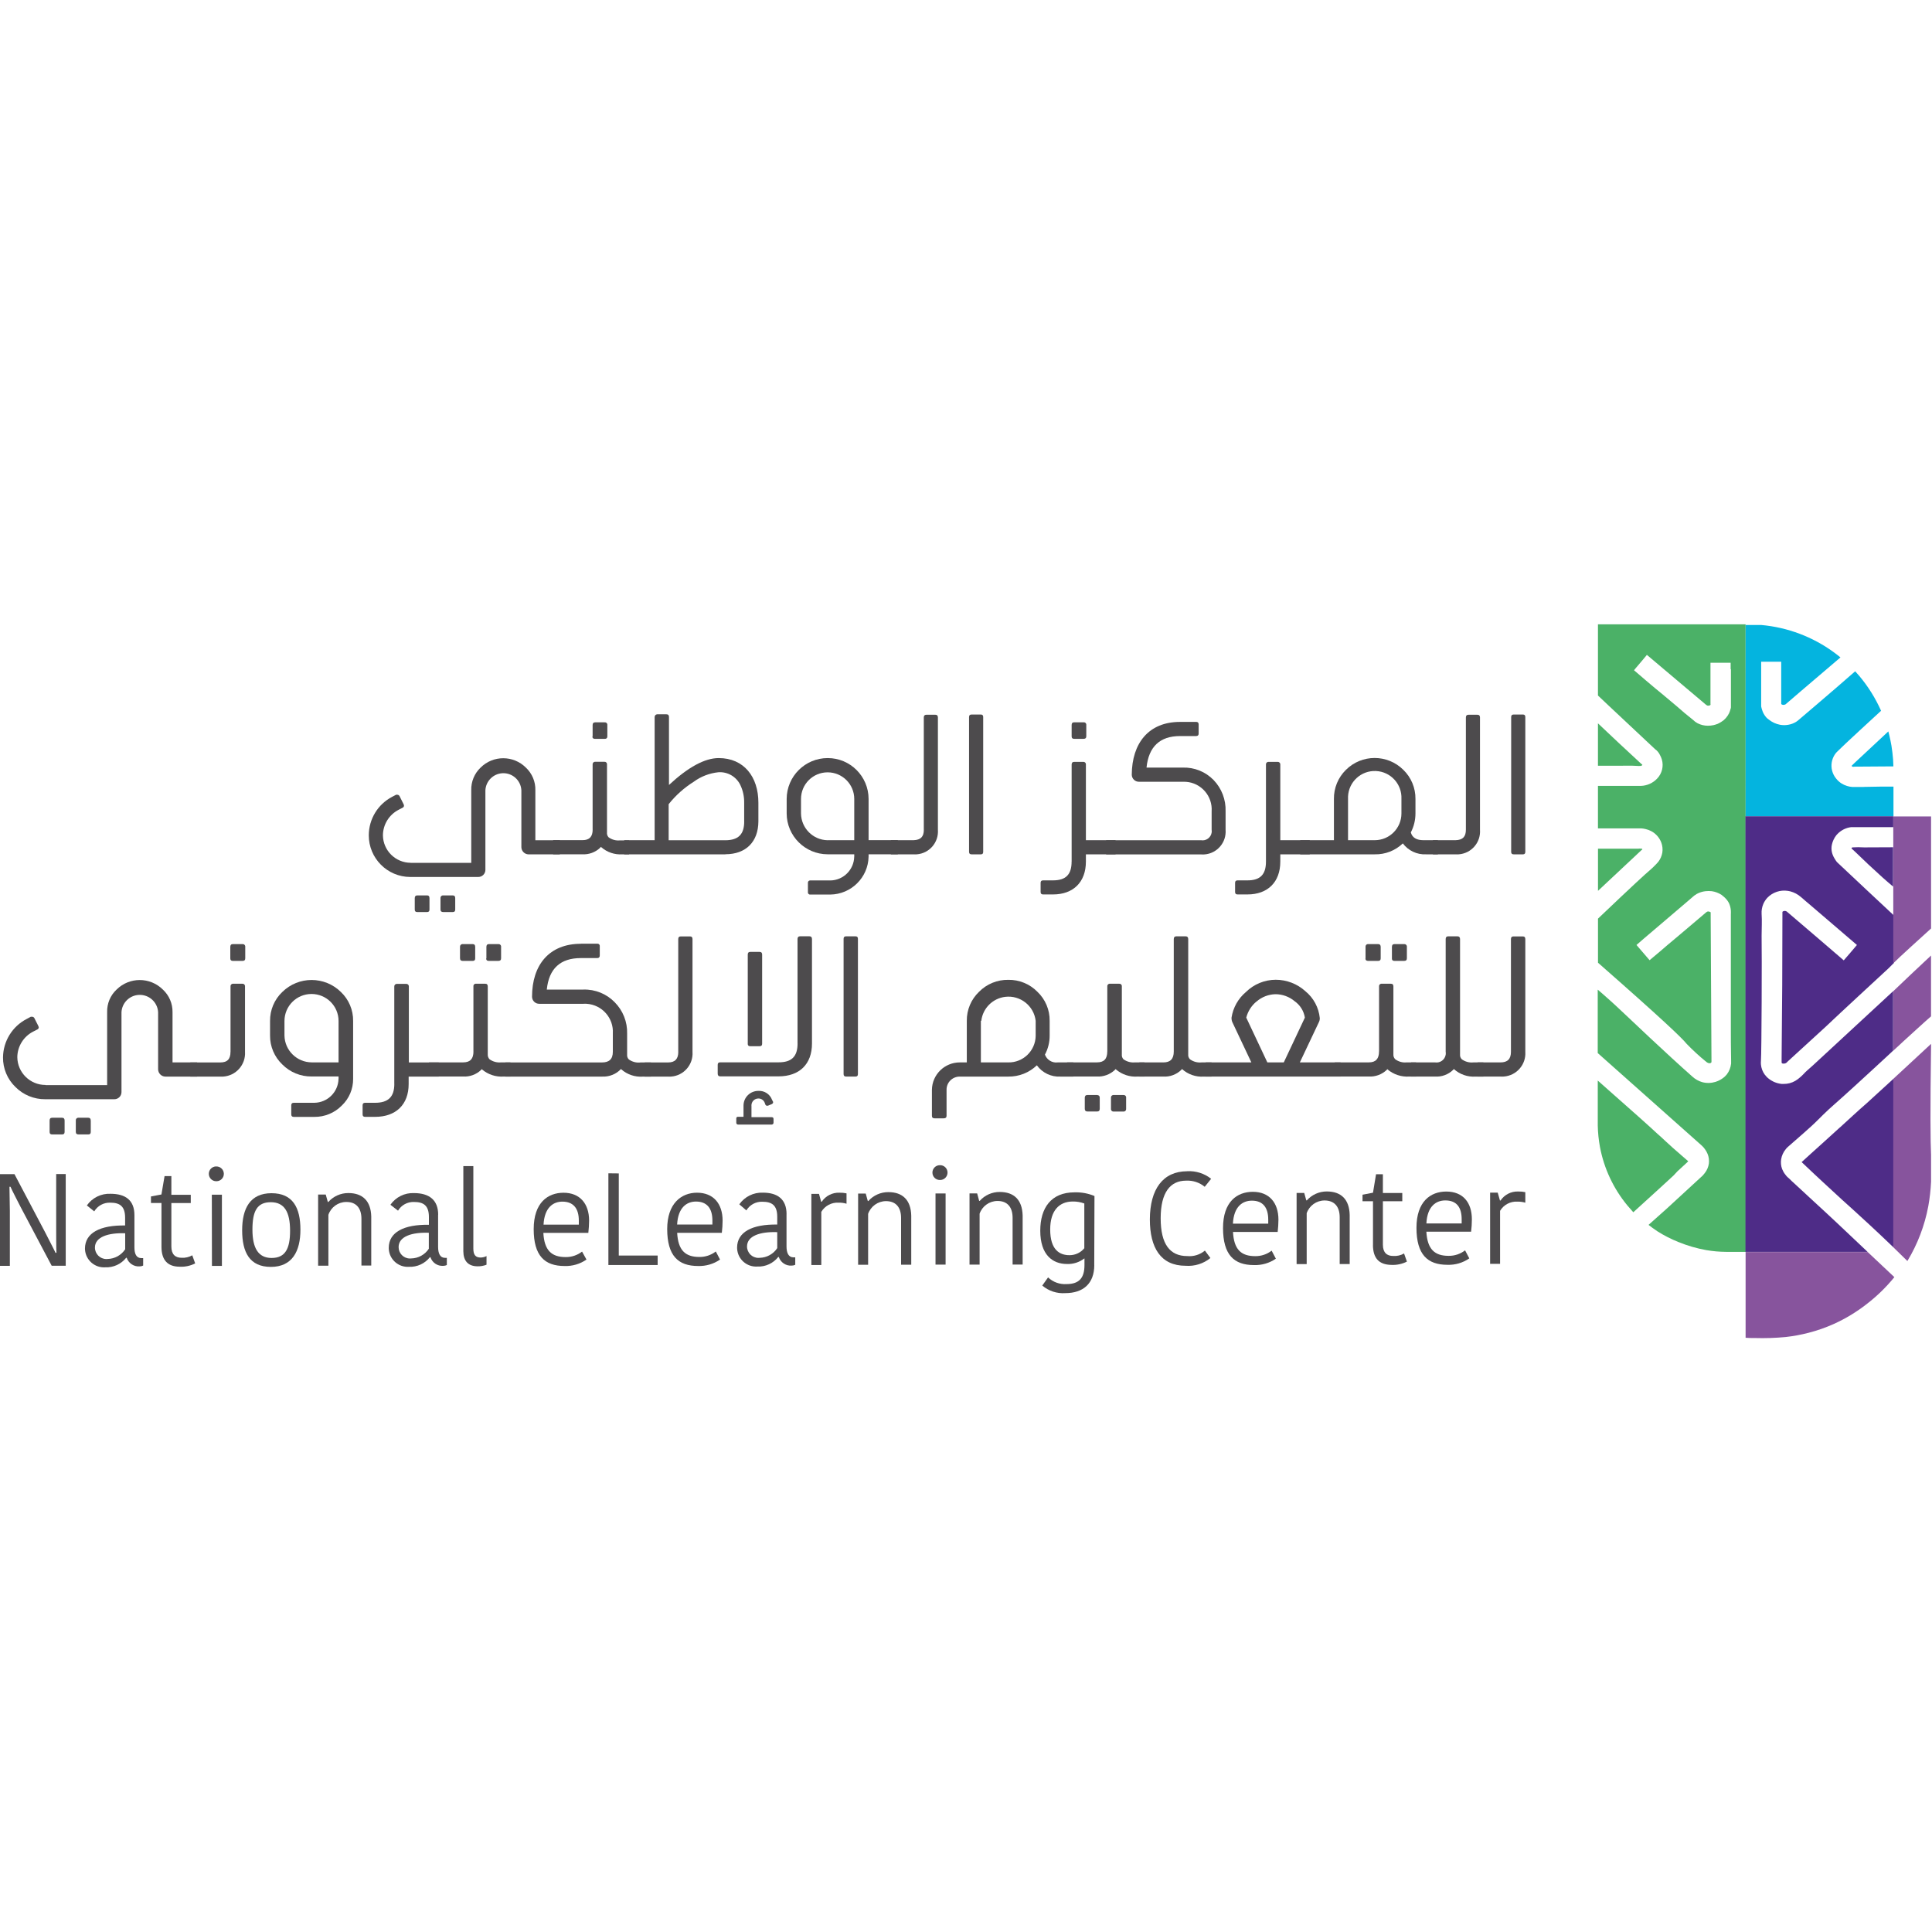 <svg xmlns="http://www.w3.org/2000/svg" id="Layer_1" data-name="Layer 1" viewBox="0 0 500 500"><defs><style>      .cls-1 {        fill: none;      }      .cls-1, .cls-2, .cls-3, .cls-4, .cls-5, .cls-6 {        stroke-width: 0px;      }      .cls-2 {        fill: #4d4b4d;      }      .cls-3 {        fill: #87549d;      }      .cls-4 {        fill: #4bb167;      }      .cls-5 {        fill: #04b4df;      }      .cls-6 {        fill: #4e2c87;      }    </style></defs><g id="Layer_2" data-name="Layer 2"><g id="Layer_1-2" data-name="Layer 1-2"><path class="cls-2" d="m106.29,223.3h15.67v-18.79c-.06-2.2.81-4.33,2.41-5.85,3.24-3.24,8.49-3.24,11.73,0h0c1.61,1.51,2.51,3.64,2.45,5.85v12.94h6.32v3.66h-8.08c-1.02-.02-1.84-.84-1.86-1.86v-14.74c-.14-2.57-2.34-4.54-4.91-4.4-2.37.13-4.27,2.03-4.4,4.4v20.65c-.02,1.01-.85,1.81-1.86,1.8h-17.59c-5.95-.02-10.75-4.86-10.73-10.81h0c.02-4.17,2.33-7.98,6.02-9.92l1.05-.55c.09-.02.19-.02.28,0,.25-.01.49.13.61.35l1.05,2.1c.05.11.09.23.1.35.01.24-.13.46-.35.55l-1.05.55c-2.47,1.28-4.03,3.82-4.05,6.6.05,3.93,3.24,7.09,7.17,7.11Zm4.86,9.14v2.95c0,.45-.2.65-.65.65h-2.51c-.45,0-.65-.2-.65-.65v-2.95c0-.45.2-.71.65-.71h2.55c.41-.01.61.24.61.71Zm6.66,0v2.95c0,.45-.2.65-.65.65h-2.45c-.45,0-.71-.2-.71-.65v-2.95c-.04-.35.21-.66.55-.71h2.61c.47,0,.65.26.65.71Z"></path><path class="cls-2" d="m153.37,214.68v-16.84c-.03-.34.21-.65.55-.69.05-.01.1-.01.16,0h2.3c.34-.05.66.19.71.53,0,0,0,.02,0,.02v17.73c-.05.45.09.91.4,1.25.85.63,1.91.92,2.96.81h2.35v3.61h-1.71c-2.01.14-3.99-.53-5.5-1.86,0,0-.11,0-.11-.1-.03.09-.08.17-.14.24-1.25,1.2-2.95,1.82-4.68,1.71h-7.51v-3.66h7.61c1.81,0,2.62-.91,2.62-2.76Zm0-24.09v-2.96c0-.45.21-.69.65-.69h2.47c.34-.04.65.2.69.54,0,0,0,0,0,0,.01.05.01.1,0,.14v2.96c0,.44-.24.64-.69.64h-2.47c-.5,0-.71-.2-.71-.64h.06Z"></path><path class="cls-2" d="m187.73,221.1h-26.18v-3.66h7.87v-31.87c0-.37.27-.68.64-.71h2.42c.45,0,.65.24.65.69v17.6c4.96-4.61,9.27-6.96,12.87-6.96,6.52,0,10.27,4.85,10.27,11.56v4.83c-.03,5.29-3.23,8.5-8.55,8.5Zm4.86-8.5v-4.82c.03-1.61-.31-3.21-1.01-4.66-1.05-2.14-3.29-3.43-5.67-3.26-2.3.24-4.5,1.08-6.36,2.45-2.48,1.56-4.68,3.52-6.5,5.81v9.34h14.63c3.42-.01,4.92-1.53,4.92-4.86Z"></path><path class="cls-2" d="m221.08,221.69v-.6h-6.86c-5.85,0-10.61-4.72-10.63-10.57v-3.76c.02-5.85,4.78-10.58,10.63-10.57,5.84,0,10.56,4.74,10.57,10.57v10.67h7.57v3.66h-7.57v.61c-.11,5.41-4.51,9.75-9.92,9.81h-5.13c-.31.05-.6-.16-.65-.47,0,0,0-.02,0-.02-.01-.05-.01-.1,0-.16v-2.35c-.04-.32.18-.61.5-.65,0,0,0,0,0,0h5.36c3.36-.08,6.06-2.8,6.12-6.16Zm-6.86-4.25h6.86v-10.67c0-3.8-3.08-6.89-6.89-6.89s-6.89,3.08-6.89,6.89v3.76c.05,3.78,3.09,6.85,6.87,6.92h.04Z"></path><path class="cls-2" d="m239.08,214.74v-29.07c0-.44.2-.69.64-.69h2.37c.44,0,.64.26.64.69v29.07c.24,3.27-2.21,6.12-5.48,6.36-.29.02-.58.02-.87,0h-5.82v-3.66h5.87c1.86-.06,2.66-.91,2.66-2.71Z"></path><path class="cls-2" d="m253.85,221.1h-2.41c-.45,0-.65-.2-.65-.65v-34.88c0-.45.2-.65.65-.65h2.41c.4,0,.6.2.6.65v34.88c0,.45-.18.65-.6.65Z"></path><path class="cls-2" d="m277.34,222.98v-25.1c0-.45.2-.71.65-.71h2.35c.35-.03.66.22.69.57.01.05.01.1,0,.14v19.56h7.67v3.66h-7.67v1.88c0,5.31-3.26,8.5-8.5,8.5h-2.57c-.45,0-.65-.2-.65-.65v-2.34c0-.45.2-.65.65-.65h2.51c3.36.01,4.86-1.49,4.86-4.86Zm0-32.4v-2.96c0-.45.2-.69.65-.69h2.45c.34-.04.65.2.69.54,0,0,0,0,0,0,.01.05.01.1,0,.14v2.96c0,.44-.24.64-.69.64h-2.45c-.45,0-.65-.2-.65-.64Z"></path><path class="cls-2" d="m305.39,186.82h4.15c.45,0,.67.21.67.65v2.37c0,.44-.21.65-.67.65h-4.15c-5.2,0-8.12,2.75-8.67,8.16h9.4c2.99-.09,5.88,1.08,7.96,3.22,2.09,2.17,3.21,5.11,3.1,8.12v4.75c.26,3.26-2.17,6.12-5.43,6.38-.31.02-.62.03-.93,0h-24.55v-3.67h24.56c1.3.22,2.52-.66,2.74-1.95.04-.25.04-.5,0-.75v-4.76c.28-3.95-2.7-7.38-6.65-7.66-.27-.02-.55-.02-.82-.01h-11.34c-1.01,0-1.83-.79-1.86-1.8.04-8.22,4.41-13.69,12.47-13.69Z"></path><path class="cls-2" d="m327.63,222.98v-25.1c-.04-.35.21-.66.55-.71h2.45c.35-.03.66.22.71.57,0,.05,0,.09,0,.14v19.56h7.62v3.66h-7.62v1.88c0,5.31-3.25,8.5-8.5,8.5h-2.55c-.45,0-.65-.2-.65-.65v-2.34c0-.45.2-.65.65-.65h2.51c3.33.01,4.83-1.49,4.83-4.86Z"></path><path class="cls-2" d="m368.36,217.44h3.76v3.66h-3.05c-2.35.12-4.61-.95-6.02-2.83-1.95,1.87-4.56,2.89-7.26,2.83h-19.29v-3.66h8.72v-10.67c-.04-2.83,1.08-5.55,3.1-7.53,4.11-4.1,10.76-4.1,14.87,0h0c2.03,1.97,3.16,4.69,3.13,7.53v3.76c0,1.71-.41,3.39-1.2,4.9.38,1.42,1.59,2.01,3.25,2.01Zm-19.49-10.67v10.67h6.92c3.81,0,6.9-3.1,6.9-6.92v-3.76c.17-3.82-2.78-7.05-6.6-7.22s-7.05,2.78-7.22,6.6c0,.21,0,.42,0,.63Z"></path><path class="cls-2" d="m379.37,214.74v-29.07c0-.44.2-.69.65-.69h2.35c.45,0,.65.26.65.69v29.07c.24,3.28-2.23,6.13-5.51,6.36-.28.02-.57.02-.85,0h-5.81v-3.66h5.87c1.86-.06,2.65-.91,2.65-2.71Z"></path><path class="cls-2" d="m394.15,221.1h-2.41c-.45,0-.65-.2-.65-.65v-34.88c0-.45.2-.65.65-.65h2.41c.4,0,.6.2.6.65v34.88c0,.45-.2.65-.6.65Z"></path><path class="cls-2" d="m11.79,280.82h15.94v-18.85c-.07-2.22.82-4.37,2.45-5.88,3.31-3.28,8.65-3.28,11.96,0,1.64,1.51,2.55,3.65,2.51,5.88v12.98h6.36v3.67h-8.21c-1.02-.01-1.85-.83-1.88-1.86v-14.8c-.14-2.62-2.38-4.62-5-4.48-2.42.13-4.35,2.06-4.48,4.48h0v20.71c-.02,1.02-.86,1.83-1.88,1.81H11.68c-2.88.02-5.65-1.12-7.68-3.16-2.09-2.01-3.26-4.8-3.22-7.7.06-4.19,2.42-8,6.14-9.92l1.06-.57c.1-.01.2-.01.3,0,.25-.01.49.13.61.35l1.03,2.04c.05.11.09.23.11.35,0,.24-.14.45-.35.55l-1.08.55c-2.5,1.27-4.09,3.83-4.12,6.63.05,4,3.32,7.2,7.31,7.19Zm4.93,9.16v2.96c0,.45-.2.65-.67.65h-2.54c-.47,0-.67-.2-.67-.65v-2.96c0-.45.2-.71.67-.71h2.54c.47,0,.67.26.67.71Zm6.77,0v2.96c0,.45-.2.65-.65.65h-2.51c-.45,0-.71-.2-.71-.65v-2.96c-.04-.35.21-.67.56-.71,0,0,0,0,0,0h2.65c.45,0,.65.26.65.71Z"></path><path class="cls-2" d="m59.66,272.22v-16.92c-.04-.35.21-.67.56-.71,0,0,0,0,0,0h2.48c.35-.04.66.21.71.55.01.05.01.1,0,.16v16.92c.2,3.34-2.35,6.2-5.68,6.4-.28.02-.56.01-.84,0h-7.64v-3.66h7.75c1.83,0,2.65-.86,2.65-2.74Zm3.81-27.18v2.99c0,.45-.24.65-.71.65h-2.49c-.45,0-.67-.2-.67-.65v-2.99c0-.45.21-.71.67-.71h2.49c.35-.04.66.21.71.55.01.05.01.1,0,.16Z"></path><path class="cls-2" d="m87.62,279.2v-.61h-6.97c-2.85.04-5.59-1.09-7.6-3.12-2.04-1.95-3.19-4.66-3.16-7.48v-3.76c-.03-2.83,1.11-5.55,3.16-7.5,4.21-4.15,10.97-4.15,15.18,0,2.05,1.95,3.2,4.67,3.16,7.5v14.97c.02,2.62-1.04,5.13-2.95,6.93-1.87,1.9-4.43,2.95-7.09,2.92h-5.3c-.45,0-.67-.2-.67-.65v-2.35c0-.45.21-.65.67-.65h5.3c3.41-.04,6.18-2.78,6.26-6.19Zm-6.97-4.25h6.97v-10.71c0-3.87-3.13-7-7-7s-7,3.13-7,7v3.77c.08,3.85,3.23,6.93,7.09,6.93h-.06Z"></path><path class="cls-2" d="m102.04,280.52v-25.18c-.03-.36.23-.67.58-.71h2.47c.36-.04.68.21.72.57v19.76h7.74v3.67h-7.79v1.91c0,5.33-3.3,8.5-8.7,8.5h-2.55c-.47,0-.67-.2-.67-.65v-2.34c0-.45.2-.65.67-.65h2.55c3.4,0,4.99-1.52,4.99-4.88Z"></path><path class="cls-2" d="m122.52,272.12v-16.84c-.05-.33.18-.64.51-.69,0,0,.02,0,.02,0h2.51c.47,0,.67.24.67.69v17.6c-.03.46.14.91.45,1.25.87.63,1.95.92,3.02.81h2.4v3.67h-1.71c-2.06.15-4.09-.52-5.67-1.86v-.1l-.21.24c-1.25,1.2-2.95,1.82-4.68,1.71h-8.81v-3.66h8.86c1.84,0,2.65-.96,2.65-2.83Zm-3.47-24.09v-2.99c-.03-.35.22-.66.57-.71h2.71c.45,0,.65.26.65.71v2.99c0,.45-.2.65-.65.65h-2.55c-.48,0-.72-.2-.72-.65Zm6.83,0v-2.99c0-.45.21-.71.67-.71h2.42c.35-.04.66.21.71.55.01.05.01.1,0,.16v2.99c0,.45-.26.65-.71.65h-2.47c-.47,0-.68-.2-.68-.65h.06Z"></path><path class="cls-2" d="m150.32,244.23h4.25c.32-.04.61.18.65.5.01.05.01.1,0,.16v2.37c0,.45-.2.69-.65.69h-4.25c-5.3,0-8.26,2.72-8.81,8.15h9.48c3.04-.09,5.97,1.1,8.09,3.27,2.14,2.16,3.31,5.1,3.22,8.13v5.43c-.05.47.12.93.45,1.26.89.63,1.98.91,3.06.77h2.66v3.67h-2.1c-2.03.14-4.03-.53-5.56-1.87l-.1-.1c-1.25,1.33-3.01,2.04-4.83,1.96h-25.08v-3.66h24.97c1.88,0,2.83-.85,2.83-2.76v-4.73c.25-4-2.79-7.44-6.79-7.69-.27-.02-.53-.02-.8,0h-11.44c-1.02.02-1.86-.79-1.88-1.81h0c0-8.29,4.48-13.72,12.63-13.72Z"></path><path class="cls-2" d="m175.53,272.22v-29.19c0-.45.2-.69.67-.69h2.37c.45,0,.65.24.65.69v29.19c.23,3.3-2.26,6.17-5.56,6.4-.3.02-.6.02-.9,0h-5.91v-3.66h6.05c1.81,0,2.64-.92,2.64-2.74Z"></path><path class="cls-2" d="m206.4,270.06v-27.04c0-.45.21-.71.67-.71h2.4c.45,0,.67.26.67.71v27.04c0,5.37-3.27,8.5-8.66,8.5h-15.09c-.45,0-.65-.26-.65-.71v-2.27c0-.45.2-.65.65-.65h15.09c3.4.01,4.93-1.5,4.93-4.88Zm-11.92,16.04v3.02h5.2c.3,0,.51.14.51.45v.96c.02.27-.19.49-.45.51,0,0,0,0,0,0h-8.73c-.25,0-.46-.2-.46-.45,0-.02,0-.04,0-.06v-1.05c-.03-.22.12-.42.33-.45,0,0,0,0,0,0h1.54v-2.93c.02-2.1,1.73-3.78,3.83-3.78,1.57-.1,3.02.85,3.56,2.32l.26.5c.02.06.02.13,0,.2,0,.2-.16.3-.35.41l-.98.4c-.08.02-.17.02-.26,0-.2,0-.3-.1-.41-.3l-.16-.45c-.26-.69-.93-1.14-1.67-1.11-.97.01-1.75.79-1.77,1.76v.06Zm-.96-15.99v-23.07c0-.45.2-.69.65-.69h2.4c.47,0,.67.24.67.69v23.07c0,.45-.2.65-.67.65h-2.41c-.45,0-.65-.2-.65-.65h.01Z"></path><path class="cls-2" d="m221.42,278.61h-2.45c-.45,0-.65-.2-.65-.65v-34.99c0-.45.2-.65.65-.65h2.45c.41,0,.61.2.61.65v34.99c0,.45-.2.65-.61.65Z"></path><path class="cls-2" d="m273.69,274.95h4.08v3.67h-3.32c-2.4.13-4.7-.97-6.11-2.92-1.98,1.91-4.64,2.96-7.4,2.92h-12.57c-1.87,0-3.39,1.49-3.4,3.36v6.79c0,.45-.26.65-.72.65h-2.4c-.45,0-.67-.2-.67-.65v-6.73c.06-3.93,3.26-7.08,7.19-7.09h1.84v-10.77c-.03-2.83,1.11-5.54,3.16-7.5,2-2.03,4.74-3.15,7.58-3.1,2.83-.05,5.56,1.08,7.54,3.1,2.05,1.95,3.2,4.67,3.16,7.5v3.83c.01,1.72-.41,3.41-1.22,4.92.49,1.34,1.83,2.18,3.25,2.03Zm-19.84-10.76v10.76h7.09c3.84.07,7.01-2.99,7.09-6.83,0-.02,0-.04,0-.06h0v-3.88c-.46-3.89-3.99-6.66-7.87-6.2-3.25.39-5.81,2.95-6.2,6.2h-.1Z"></path><path class="cls-2" d="m286.57,272.12v-16.84c-.04-.34.2-.65.55-.69,0,0,.01,0,.02,0h2.48c.34-.05.66.19.71.53,0,0,0,.02,0,.02v17.74c-.05.46.1.91.41,1.25.87.63,1.94.92,3,.81h2.45v3.67h-1.73c-2.06.16-4.1-.51-5.67-1.86,0,0-.1,0-.1-.1-.03.09-.09.17-.16.24-1.27,1.2-2.99,1.82-4.73,1.71h-7.64v-3.66h7.75c1.83,0,2.65-.92,2.65-2.83Zm-1.96,11.92v2.92c0,.45-.2.69-.65.69h-2.55c-.45,0-.67-.24-.67-.69v-2.86c0-.45.21-.71.67-.71h2.55c.47.07.65.26.65.71v-.06Zm6.83,0v2.92c.04.35-.21.67-.56.71,0,0,0,0,0,0h-2.65c-.35.04-.66-.21-.71-.55v-3.02c-.04-.35.21-.67.56-.71,0,0,0,0,0,0h2.66c.35-.04.67.21.71.56,0,0,0,0,0,0v.14-.06Z"></path><path class="cls-2" d="m303.77,272.12v-29.09c0-.45.21-.71.67-.71h2.4c.45,0,.67.26.67.71v29.86c-.05.46.12.92.45,1.25.87.63,1.94.92,3,.81h2.59v3.67h-1.98c-2.08.15-4.12-.56-5.67-1.96-.05.09-.12.17-.2.24-1.25,1.2-2.95,1.83-4.68,1.71h-6.16v-3.66h6.22c1.83,0,2.69-.92,2.69-2.83Z"></path><path class="cls-2" d="m346.93,278.61h-34.89v-3.66h11.81l-4.97-10.52c-.09-.26-.15-.53-.16-.81v-.26c.4-2.59,1.72-4.94,3.73-6.63,2.05-2.02,4.81-3.16,7.7-3.17,2.85,0,5.59,1.06,7.7,2.98,2.11,1.73,3.44,4.22,3.71,6.93v.14c0,.26-.05.52-.16.77l-5,10.57h10.54v3.66Zm-21.75-19.42c-1.3,1.07-2.23,2.53-2.65,4.17l5.46,11.59h4.25l5.46-11.59c-.27-1.72-1.23-3.25-2.65-4.25-1.4-1.17-3.17-1.82-5-1.81-1.79.05-3.51.72-4.86,1.9Z"></path><path class="cls-2" d="m356.9,272.12v-16.84c-.04-.34.2-.65.54-.69h2.52c.45,0,.65.24.65.69v17.6c-.03.46.14.92.47,1.25.86.64,1.94.93,3,.81h2.4v3.67h-1.73c-2.06.14-4.09-.52-5.67-1.86v-.1l-.2.24c-1.25,1.19-2.95,1.82-4.68,1.71h-8.76v-3.66h8.84c1.79,0,2.61-.96,2.61-2.83Zm-3.5-24.09v-2.99c-.04-.35.21-.67.56-.71,0,0,0,0,0,0h2.69c.45,0,.67.26.67.71v2.99c0,.45-.21.65-.67.65h-2.57c-.45,0-.71-.2-.71-.65h.01Zm6.83,0v-2.99c0-.45.2-.71.67-.71h2.49c.35-.03.66.21.71.55v3.15c0,.45-.26.65-.71.65h-2.49c-.48,0-.68-.2-.68-.65h.01Z"></path><path class="cls-2" d="m374.14,272.12v-29.09c0-.45.2-.71.65-.71h2.4c.45,0,.67.26.67.71v29.86c-.05.46.12.92.45,1.25.87.63,1.94.92,3,.81h2.59v3.67h-1.98c-2.08.15-4.12-.56-5.67-1.96-.05.09-.12.17-.2.24-1.25,1.2-2.95,1.83-4.68,1.71h-6.18v-3.66h6.22c1.32.2,2.54-.71,2.74-2.03.04-.27.03-.54-.02-.81Z"></path><path class="cls-2" d="m391.03,272.22v-29.19c0-.45.2-.69.67-.69h2.38c.47,0,.67.24.67.69v29.19c.22,3.31-2.29,6.17-5.6,6.39-.28.02-.56.02-.84,0h-5.91v-3.66h5.91c1.9,0,2.72-.92,2.72-2.74Z"></path><path class="cls-2" d="m2.45,307.14c0,.51.1,5.44.1,6.29v14.17H0v-23.74h3.74l7.92,15.02c.23.47,2.51,4.85,2.71,5.34h.24c-.07-.71-.07-5.84-.07-6.36v-14.02h2.47v23.74h-3.63l-7.98-15.08c-.24-.47-2.48-4.8-2.69-5.37h-.26Z"></path><path class="cls-2" d="m34.79,314.51v8.33c0,1.66.51,2.76,1.79,2.76h.47v1.93c-.29.14-.61.21-.94.21-1.49.1-2.85-.82-3.32-2.24h-.13c-1.3,1.65-3.32,2.57-5.41,2.48-2.71.19-5.06-1.86-5.25-4.57,0-.09-.01-.19-.01-.28,0-4.07,3.94-6.08,10.39-5.98v-2c0-3.02-1.42-3.9-3.85-3.9-1.69-.06-3.27.8-4.14,2.25l-1.91-1.53c1.39-1.99,3.7-3.13,6.12-3.02,3.88,0,6.19,1.67,6.19,5.54Zm-2.4,4.66c-4.38-.16-7.82.94-7.82,3.7,0,1.64,1.32,2.96,2.96,2.97.11,0,.22,0,.33-.02,1.83-.04,3.53-.98,4.54-2.51v-4.14Z"></path><path class="cls-2" d="m41.79,322.68v-11.34h-2.72v-1.7l2.71-.51.81-4.76h1.76v4.85h5.02v2.13h-5.02v11.24c0,2.07,1.03,2.92,2.65,2.92.96.06,1.92-.16,2.76-.64l.75,2.1c-1.27.64-2.68.94-4.1.85-2.96-.04-4.61-1.64-4.62-5.13Z"></path><path class="cls-2" d="m55.95,301.88c1.06-.04,1.94.79,1.98,1.84.04,1.06-.79,1.94-1.84,1.98h-.14c-1.06,0-1.91-.86-1.91-1.92,0-1.05.86-1.91,1.91-1.91Zm-1.13,7.31h2.61v18.42h-2.58l-.03-18.42Z"></path><path class="cls-2" d="m62.67,318.39c0-5.67,2.08-9.59,7.6-9.59s7.47,3.77,7.48,9.4-2.13,9.67-7.65,9.67-7.43-3.81-7.43-9.47Zm7.62,7.17c3.51,0,4.79-2.34,4.78-7.09s-1.42-7.34-4.99-7.34-4.75,2.34-4.75,7.09,1.49,7.34,4.96,7.34Z"></path><path class="cls-2" d="m96.09,327.52h-2.55v-12.09c0-2.83-1.42-4.39-3.93-4.36-2.09,0-3.95,1.34-4.62,3.32v13.17h-2.66v-18.42h1.97l.54,1.93h.13c1.32-1.48,3.21-2.32,5.19-2.31,3.64,0,5.82,2,5.92,6.09v12.68Z"></path><path class="cls-2" d="m113.38,314.38v8.32c0,1.67.51,2.83,1.79,2.83h.47v1.86c-.29.14-.61.21-.94.21-1.48.1-2.84-.82-3.3-2.24h-.14c-1.3,1.65-3.31,2.58-5.41,2.49-2.71.18-5.05-1.87-5.23-4.58,0-.11-.01-.21-.01-.32,0-4.07,3.93-6.08,10.39-5.98v-2c0-3.02-1.42-3.9-3.85-3.9-1.69-.06-3.28.8-4.14,2.25l-1.97-1.53c1.39-1.99,3.7-3.13,6.12-3.02,3.87.01,6.24,1.74,6.24,5.6Zm-2.4,4.66c-4.38-.16-7.82.94-7.82,3.71,0,1.63,1.31,2.95,2.94,2.95.12,0,.23,0,.35-.02,1.83-.04,3.53-.98,4.53-2.51v-4.14Z"></path><path class="cls-2" d="m122.5,301.77v21.34c0,1.62.54,2.34,1.91,2.34.52-.01,1.04-.14,1.5-.38v2.24c-.72.28-1.49.42-2.27.41-2.51,0-3.71-1.42-3.73-3.9v-22.04h2.58Z"></path><path class="cls-2" d="m151.78,325.97c-1.66,1.16-3.65,1.74-5.67,1.67-5.17,0-7.99-2.66-7.99-9.54s3.66-9.41,7.71-9.42c4.25,0,6.62,2.83,6.63,7.2,0,1.06-.09,2.13-.2,3.19h-11.64c.24,4.53,2.13,6.26,5.77,6.26,1.54.02,3.03-.48,4.25-1.42l1.13,2.05Zm-11.12-9.04h9.14v-1.05c0-3.15-1.42-4.9-4.25-4.9-2.38,0-4.65,1.52-4.88,5.95h-.01Z"></path><path class="cls-2" d="m160.14,303.68v21.26h10.06v2.45h-12.75v-23.74l2.69.03Z"></path><path class="cls-2" d="m186.35,325.97c-1.66,1.15-3.65,1.73-5.67,1.67-5.19,0-7.99-2.66-8.01-9.55,0-6.66,3.66-9.41,7.71-9.42,4.25,0,6.62,2.83,6.63,7.21,0,1.06-.08,2.12-.2,3.17h-11.56c.24,4.53,2.11,6.25,5.75,6.25,1.54.02,3.03-.48,4.25-1.42l1.09,2.08Zm-11.11-9.06h9.13v-1.05c0-3.15-1.42-4.9-4.25-4.9-2.38,0-4.65,1.52-4.88,5.95Z"></path><path class="cls-2" d="m203.55,314.25v8.32c0,1.67.51,2.83,1.79,2.83h.47v1.93c-.29.14-.61.21-.94.21-1.49.1-2.85-.82-3.32-2.24h-.14c-1.3,1.65-3.31,2.58-5.41,2.48-2.71.18-5.05-1.87-5.23-4.58,0-.11-.01-.21-.01-.32,0-4.05,3.93-6.07,10.39-5.97v-2c0-3.02-1.42-3.9-3.85-3.9-1.68-.06-3.27.79-4.14,2.24l-1.83-1.57c1.39-1.98,3.69-3.12,6.11-3.02,3.81,0,6.12,1.71,6.12,5.58Zm-2.4,4.63c-4.38-.16-7.82.94-7.82,3.71,0,1.64,1.34,2.96,2.97,2.95.11,0,.21,0,.32-.02,1.83-.04,3.53-.98,4.53-2.51v-4.14Z"></path><path class="cls-2" d="m219.07,311.52c-.66-.2-1.35-.29-2.04-.27-1.82-.11-3.55.81-4.48,2.38v13.76h-2.57v-18.42h1.97l.57,2.04h.14c1.02-1.52,2.75-2.41,4.58-2.34.62-.01,1.24.04,1.84.17v2.68Z"></path><path class="cls-2" d="m235.81,327.3h-2.61v-12.09c0-2.83-1.42-4.36-3.91-4.36-2.08.01-3.93,1.33-4.62,3.29v13.18h-2.59v-18.42h1.97l.54,1.93h.13c1.32-1.48,3.21-2.32,5.19-2.31,3.64,0,5.82,2,5.92,6.09v12.7Z"></path><path class="cls-2" d="m243.23,301.55c1.06-.04,1.95.78,1.99,1.84s-.78,1.95-1.84,1.99h-.16c-1.06,0-1.91-.86-1.91-1.92,0-1.05.86-1.91,1.91-1.91Zm-1.12,7.31h2.61v18.42h-2.61v-18.42Z"></path><path class="cls-2" d="m264.67,327.26h-2.61v-12.09c0-2.83-1.42-4.38-3.93-4.36-2.08.01-3.92,1.33-4.61,3.29v13.18h-2.61v-18.42h1.98l.52,1.93h.14c1.31-1.48,3.2-2.32,5.17-2.31,3.66,0,5.82,1.98,5.94,6.09v12.7Z"></path><path class="cls-2" d="m283.2,327.39c0,4.85-2.92,7.26-7.47,7.27-2.18.16-4.33-.54-5.99-1.96l1.5-2.11c1.28,1.22,3.02,1.85,4.79,1.73,3.3,0,4.63-1.64,4.63-4.92v-1.7h-.06c-1.27.98-2.85,1.48-4.45,1.42-3.74,0-6.93-2.35-6.93-8.62,0-5.9,2.83-9.92,8.84-9.92,1.78-.06,3.55.26,5.19.95l-.06,17.86Zm-5.57-16.44c-3.5,0-5.84,2.34-5.84,7.23,0,5.27,2.41,6.66,4.99,6.66,1.49.01,2.9-.65,3.84-1.8v-11.58c-.95-.35-1.96-.53-2.98-.51h-.01Z"></path><path class="cls-2" d="m307.22,303.11c2.24-.13,4.46.56,6.22,1.96l-1.66,2.07c-1.35-1.12-3.07-1.68-4.82-1.59-4.08,0-6.58,3.03-6.58,9.74s2.4,9.78,6.87,9.78c1.65.16,3.3-.35,4.58-1.42l1.42,1.93c-1.8,1.46-4.1,2.18-6.42,2-6.46,0-9.24-4.69-9.25-12,.03-7.84,3.39-12.44,9.64-12.46Z"></path><path class="cls-2" d="m330.2,325.74c-1.66,1.15-3.65,1.73-5.67,1.66-5.19,0-7.99-2.66-8.01-9.54s3.66-9.42,7.71-9.42c4.25,0,6.62,2.83,6.63,7.2,0,1.07-.08,2.13-.2,3.19h-11.56c.24,4.55,2.11,6.26,5.75,6.26,1.54.02,3.04-.48,4.25-1.42l1.09,2.07Zm-11.11-9.06h9.13v-1.05c0-3.15-1.42-4.92-4.25-4.9-2.38,0-4.66,1.5-4.89,5.94h.01Z"></path><path class="cls-2" d="m349.32,327.13h-2.61v-12.09c0-2.83-1.42-4.36-3.93-4.36-2.08.01-3.92,1.33-4.61,3.29v13.18h-2.61v-18.42h1.97l.54,1.93h.14c1.31-1.48,3.2-2.32,5.17-2.31,3.66,0,5.82,2,5.92,6.09v12.7Z"></path><path class="cls-2" d="m355.33,322.22v-11.34h-2.71v-1.69l2.71-.52.79-4.78h1.77v4.85h5.02v2.14h-5.02v11.24c0,2.07,1.05,2.92,2.65,2.92.99.07,1.97-.15,2.83-.64l.74,2.1c-1.26.64-2.67.93-4.08.85-3.06-.06-4.69-1.64-4.71-5.13Z"></path><path class="cls-2" d="m380.26,325.66c-1.66,1.16-3.65,1.74-5.67,1.67-5.17,0-7.99-2.66-8.01-9.54-.01-6.87,3.67-9.42,7.71-9.42,4.32,0,6.63,2.83,6.63,7.2,0,1.07-.07,2.13-.2,3.19h-11.58c.26,4.53,2.13,6.26,5.77,6.25,1.54.02,3.03-.48,4.25-1.42l1.09,2.07Zm-11.12-9.04h9.14v-1.06c0-3.15-1.35-4.9-4.25-4.89-2.37,0-4.65,1.5-4.88,5.94h-.01Z"></path><path class="cls-2" d="m394.74,311.25c-.66-.19-1.35-.28-2.04-.27-1.82-.1-3.55.81-4.48,2.38v13.72h-2.58v-18.42h1.97l.58,2.04h.14c1.02-1.52,2.75-2.41,4.58-2.34.62-.01,1.24.04,1.84.17v2.72Z"></path><path class="cls-4" d="m424.22,198.23h.24c.15,0,.3-.03.43-.11.07-.04.12-.11.16-.18l-.5-.45c-3.7-3.41-7.37-6.84-11-10.29v10.97h3.91c2.25.04,4.51-.09,6.76.07Z"></path><path class="cls-4" d="m424.9,219.92s.11,0,.13-.11-.1-.14-.14-.17c-.07-.02-.14-.02-.21,0-.24-.04-.48-.04-.72,0h-10.4v10.91l11.35-10.63Z"></path><path class="cls-4" d="m451.76,161.58h-38.21v18.42l2.69,2.54c4.04,3.78,8.07,7.56,12.09,11.34.27.18.5.4.71.65.23.27.42.57.57.89.2.36.36.75.48,1.15.5,1.73.04,3.59-1.19,4.89-1.1,1.19-2.63,1.88-4.25,1.93h-11.1v11h11.25c.36.03.72.08,1.08.17.49.11.97.29,1.42.52,1.23.64,2.17,1.71,2.65,3,.3.82.39,1.7.26,2.57-.15.85-.49,1.65-1.01,2.34-.18.23-.38.44-.58.65-.57.6-1.17,1.18-1.8,1.71-.74.6-4.14,3.7-13.26,12.39.07,0-.09.1,0,.14s0-.13,0-.14v11.41c16.48,14.47,21.68,19.42,22.94,20.99,1.6,1.66,3.3,3.23,5.1,4.68.13.11.28.2.44.26.23.11.5.11.72,0,.07-.05.13-.12.17-.2-.11-23.02-.2-37.87-.21-38.11s0-.26,0-.38v-.27c0-.06-.44-.28-.74-.23-.15.03-.28.1-.4.2-6.56,5.57-9.11,7.72-10.06,8.5l-1.98,1.7-1.69,1.42-.94.79c-1.13-1.3-2.25-2.62-3.39-3.94l1.91-1.66c1.9-1.6,2.69-2.28,5.84-4.97,2.83-2.41,4.54-3.88,5.09-4.34l2.11-1.81c.21-.15.43-.3.65-.43.7-.38,1.46-.62,2.25-.71.55-.06,1.1-.06,1.64,0,.91.13,1.77.46,2.54.96l.31.26c.23.17.44.36.64.57.42.41.76.89,1.01,1.42.24.56.38,1.15.43,1.76.02.35.02.71,0,1.06v29.72c0,1.91,0,4.72.07,8.19.01.22.01.44,0,.67-.11,1.03-.5,2.01-1.13,2.83-.17.2-.36.4-.55.58-.69.6-1.49,1.06-2.37,1.33-1.11.34-2.29.37-3.42.07-.94-.27-1.81-.76-2.54-1.42-6.55-5.77-17.11-15.82-17.11-15.82-2.04-1.96-4.17-3.87-4.17-3.87-1.35-1.2-2.47-2.2-3.23-2.83v16.41l26.93,23.95c.32.29.61.62.85.98.26.36.48.75.65,1.16.32.78.43,1.63.34,2.47-.13.91-.49,1.77-1.06,2.49-.32.45-.7.85-1.13,1.19l-8.67,7.98-4.76,4.25c.57.45,1.35,1.03,2.31,1.67,1.71,1.08,3.51,2,5.39,2.75,2.34.96,4.77,1.67,7.26,2.11,1.69.29,3.4.44,5.12.45h5.07l-.03-162.41Zm-3.8,11.54v9.33c.01.17.01.33,0,.5,0,.18,0,.35-.1.54-.09.37-.21.73-.37,1.08-.11.23-.24.44-.37.65-.28.42-.62.81-1.01,1.15-.21.16-.41.31-.64.45l-.35.21-.58.3c-.34.13-.69.24-1.05.33-.49.11-1,.16-1.5.16-.93,0-1.84-.22-2.66-.64-.43-.23-.82-.52-1.16-.86-.51-.41-1.28-1.02-2.21-1.8l-2.07-1.79c-1.76-1.52-5.67-4.72-5.67-4.72-1.28-1.08-3.06-2.58-5.34-4.55.23-.3.4-.5.51-.62,1.05-1.26,1.57-1.81,2.61-3.09l.21-.27,15.35,12.95c.09.07.19.13.3.17.15.04.31.04.47,0,.13-.02.25-.08.34-.18.03-.08.03-.16,0-.24v-10.66h5.22v1.69l.09-.07Z"></path><path class="cls-4" d="m434.08,303.17l.82-.75,1.33-1.23.3-.27.11-.11c.1-.08.2-.18.28-.28h0l-1.64-1.42c-3.34-2.83-5.67-5.17-6.32-5.67-2-1.88-6.16-5.58-15.46-13.79v11.64c.04,1.86.23,3.72.57,5.56,1.05,5.56,3.49,10.76,7.09,15.12.6.71,1.11,1.29,1.54,1.76,5.67-5.14,9.76-8.9,10.4-9.5l.98-1.05Z"></path><path class="cls-5" d="m482.35,203.67h-2.95c-.98-.07-1.93-.37-2.76-.88-.54-.33-1.02-.76-1.42-1.26-.5-.59-.86-1.29-1.06-2.04-.2-.73-.23-1.49-.1-2.24.13-.7.39-1.37.78-1.97.16-.24.34-.46.54-.67,1.16-1.22,10.8-10.09,11.44-10.66-1.45-3.27-3.36-6.32-5.67-9.06-.41-.48-.77-.88-1.03-1.16-3.23,2.83-6.54,5.69-9.92,8.57l-4.61,3.93c-.22.2-.46.39-.71.55-.63.4-1.33.67-2.07.79-.7.13-1.42.13-2.13,0-1.07-.2-2.07-.66-2.92-1.35-.21-.14-.4-.31-.58-.48-.54-.58-.94-1.29-1.16-2.05-.1-.29-.17-.58-.23-.88v-11.56h5.19v10.77s-.01.1,0,.14c.09.24.54.3.81.24.1-.02.2-.06.28-.11.07-.03.13-.07.17-.13.13-.14,5.54-4.75,14.07-12.02-.41-.34-.98-.79-1.67-1.3-5.5-4.03-12-6.48-18.79-7.09h-4.08v49.53h38.26v-7.7h-3.57l-4.11.07Z"></path><path class="cls-5" d="m479.24,198.14s-.01.09,0,.13c.03.07.1.12.17.14.15.05.31.05.45,0l10.15-.07c-.02-1.21-.11-2.41-.26-3.61-.14-1.28-.34-2.34-.5-3.1s-.37-1.69-.55-2.34c-3.67,3.47-9.38,8.7-9.47,8.86Z"></path><path class="cls-6" d="m476.18,291.76l-4.56,4.14c-2.1,1.9-3.94,3.53-5.36,4.85.79.77,1.98,1.88,3.42,3.23l2.13,1.98c3.78,3.53,6.59,6.05,7.75,7.09,2.52,2.28,5.98,5.46,10.44,9.74v-43.58l-6.87,6.28c-2.55,2.22-4.55,4.11-6.94,6.28Z"></path><path class="cls-6" d="m483.33,219.3h-1.01c-.94-.06-1.89-.06-2.83,0h0c-.1,0-.28.07-.3.16s0,.1,0,.13c.03.04.07.08.11.11l.75.69c2.3,2.24,4.7,4.49,7.21,6.75.91.82,1.76,1.53,2.68,2.31v-10.18s-5.61.04-6.62.03Z"></path><path class="cls-6" d="m489.98,214.08v-2.83h-38.26v112.74h31.62c-3.73-3.5-7.45-7.09-11.22-10.56-1.28-1.16-2.55-2.34-3.83-3.53l-1.93-1.79-2.69-2.48-.58-.57c-.28-.26-.4-.33-.58-.52-.18-.19-.35-.38-.5-.6-.34-.43-.61-.91-.81-1.42-.29-.8-.37-1.67-.24-2.51.16-.97.58-1.88,1.22-2.64.16-.21.34-.4.54-.57,2.65-2.37,5.5-4.69,7.98-7.19l1.16-1.15c2.17-2.13,2.74-2.45,8.5-7.72,3.76-3.43,7.3-6.72,8.3-7.64l1.29-1.2v-15.39l-17.6,16.28-3.16,2.92c-1.06.98-1.69,1.42-2.49,2.31-.26.28-.54.54-.84.79-.39.35-.8.65-1.25.92-.92.54-1.98.81-3.05.79-.16.01-.32.01-.48,0-.66-.07-1.3-.24-1.91-.5l-.35-.17c-.35-.17-.67-.37-.98-.61-.44-.33-.82-.72-1.15-1.16-.54-.75-.87-1.64-.96-2.57-.03-.32-.03-.63,0-.95.17-2.11.26-27.56.17-32.4,0-1.91.13-3.83,0-5.67-.05-.87.1-1.73.44-2.54.25-.58.6-1.12,1.03-1.59,1.38-1.44,3.37-2.11,5.34-1.8.22.03.43.07.64.13.99.27,1.9.75,2.68,1.42.2.14.52.45,1.19,1.03l.88.74c.74.61,1.42,1.23,2.14,1.83l.41.35,9.92,8.5h0l-1.62,1.91-1.79,2.07h0l-6.83-5.87-7.91-6.76c-.14-.1-.31-.15-.48-.16-.17,0-.33.02-.48.1l-.17.13c0,12.58-.07,25.18-.21,37.81v1.26c.07.09.16.15.26.2.1.02.2.02.3,0h.1c.14,0,.28-.03.41-.1.16-.07.3-.19.4-.34,4-3.64,7.23-6.6,9.4-8.6l.3-.27c3.88-3.61,4.25-4.04,8.59-8.02l7.89-7.3,1.42-1.42v-12.27l-7.67-7.17-7.09-6.66c-.24-.31-.46-.64-.65-.98-.3-.49-.52-1.03-.65-1.59-.14-.64-.14-1.3,0-1.94.2-.88.58-1.7,1.13-2.41.87-1.05,2.07-1.77,3.4-2.04l.44-.07h11.1l-.17-.04Z"></path><line class="cls-1" x1="493.59" y1="326.24" x2="489.98" y2="322.8"></line><line class="cls-1" x1="490.26" y1="330.52" x2="483.36" y2="324.03"></line><path class="cls-3" d="m489.98,322.8v-43.59c2.83-2.64,6.12-5.67,9.78-9.06v.41c-.24,17.13-.17,24.81,0,28.34v6.93c-.1,2.13-.34,4.25-.72,6.35-.94,5.01-2.77,9.81-5.41,14.17l-3.64-3.56Z"></path><path class="cls-3" d="m489.98,211.29v38.01c1.12-1.18,8.22-7.6,9.78-9.01v-29h-9.78Z"></path><path class="cls-3" d="m490.26,330.52c-2.12,2.61-4.54,4.96-7.2,7-2.6,2.03-5.43,3.74-8.43,5.1-2.13.96-4.33,1.73-6.59,2.31-1.94.5-3.92.87-5.91,1.09-2.64.25-5.3.34-7.95.26-1.15,0-1.8,0-2.42-.07v-22.18h31.6l6.9,6.49Z"></path><path class="cls-3" d="m489.98,256.53v15.39c1.93-1.8,3.77-3.5,6.33-5.81,1.42-1.32,2.65-2.38,3.44-3.08v-15.74c-3.66,3.4-6.9,6.49-9.78,9.24Z"></path></g></g></svg>